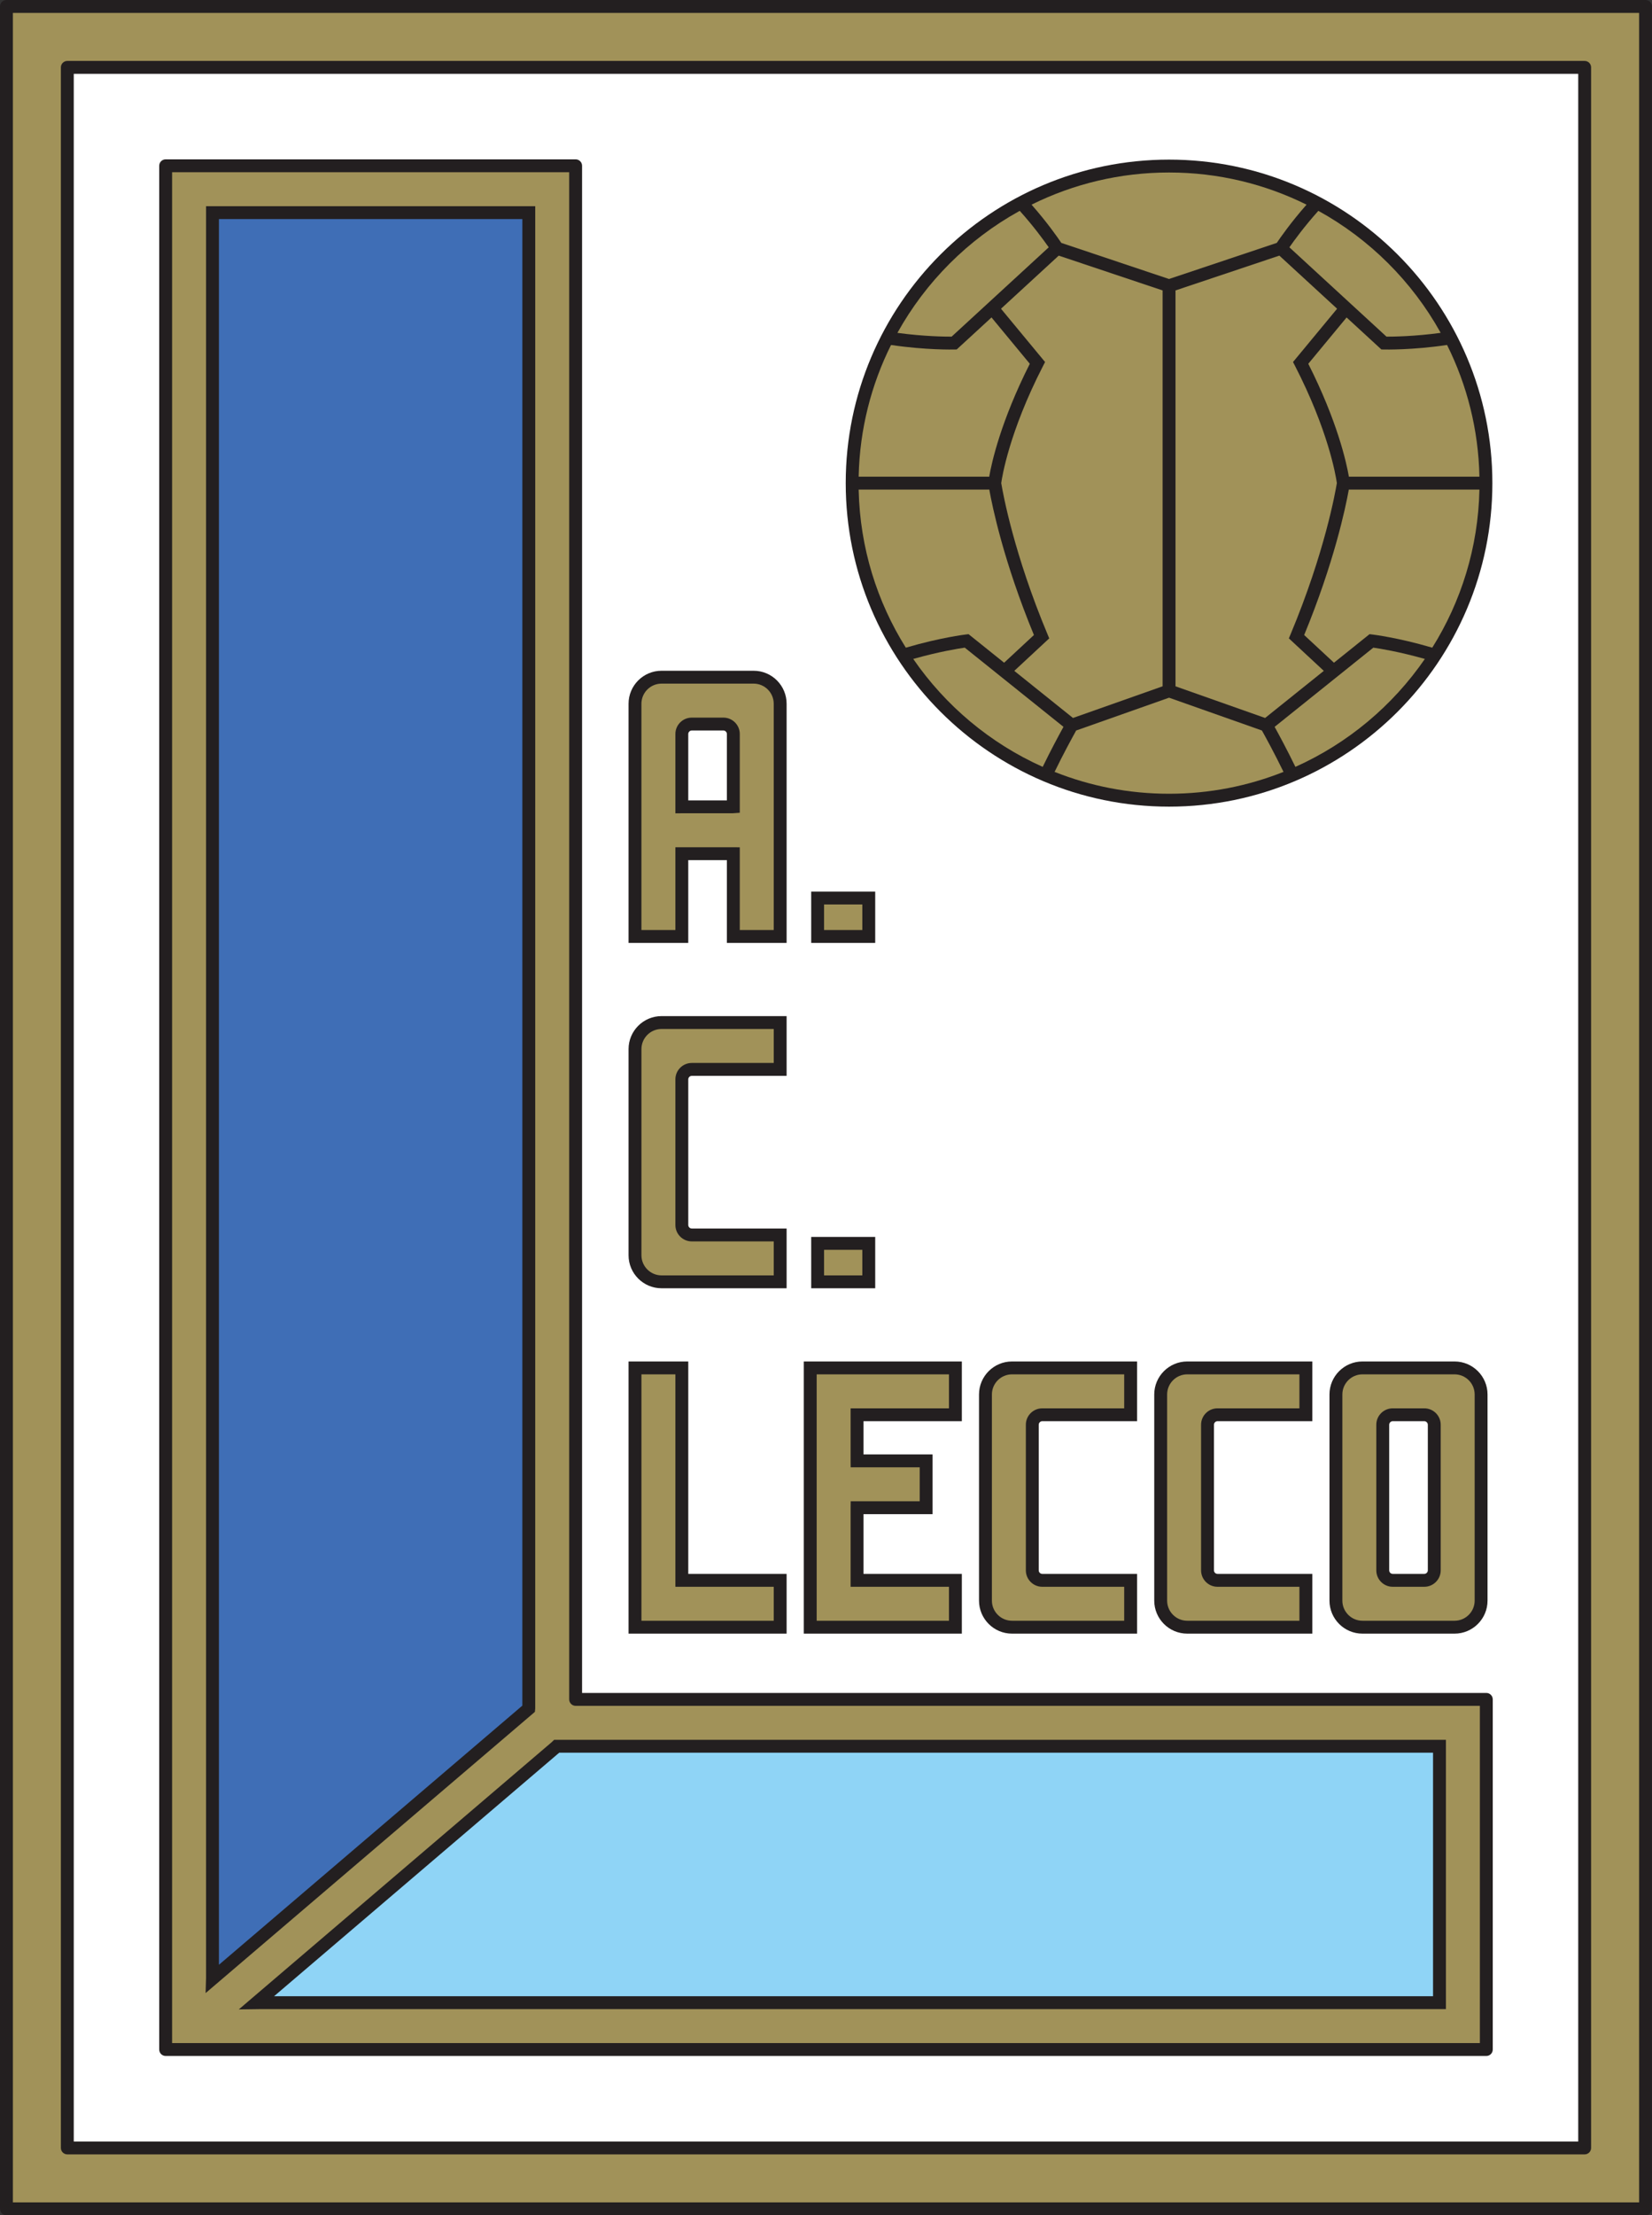 <?xml version="1.0" encoding="UTF-8"?>
<svg xmlns="http://www.w3.org/2000/svg" xmlns:xlink="http://www.w3.org/1999/xlink" width="449.76pt" height="602.76pt" viewBox="0 0 449.76 602.76" version="1.1">
<rect x="0" y="0" width="449.76" height="602.76" fill="#333333" stroke="none"/>
<g id="surface1">
<path style=" stroke:none;fill-rule:nonzero;fill:rgb(13.699%,12.199%,12.5%);fill-opacity:1;" d="M 1.754 0.004 C 0.785 0.004 0 0.789 0 1.758 L 0 601.008 C 0 601.977 0.785 602.762 1.754 602.762 L 448.004 602.762 C 448.973 602.762 449.758 601.977 449.758 601.008 L 449.758 1.758 C 449.758 0.789 448.973 0.004 448.004 0.004 L 1.754 0.004 "/>
<path style=" stroke:none;fill-rule:nonzero;fill:rgb(63.1%,57.3%,34.9%);fill-opacity:1;" d="M 446.25 3.512 C 446.25 6.984 446.25 595.777 446.25 599.254 C 442.785 599.254 6.973 599.254 3.508 599.254 C 3.508 595.777 3.508 6.984 3.508 3.512 C 6.973 3.512 442.785 3.512 446.25 3.512 M 18.328 16.578 C 17.359 16.578 16.574 17.363 16.574 18.332 L 16.574 584.434 C 16.574 585.398 17.359 586.184 18.328 586.184 L 431.43 586.184 C 432.395 586.184 433.18 585.398 433.18 584.434 L 433.18 18.332 C 433.18 17.363 432.395 16.578 431.43 16.578 L 18.328 16.578 "/>
<path style=" stroke:none;fill-rule:nonzero;fill:rgb(100%,100%,100%);fill-opacity:1;" d="M 429.676 20.086 C 429.676 23.559 429.676 579.203 429.676 582.68 C 426.215 582.68 23.543 582.68 20.082 582.68 C 20.082 579.203 20.082 23.559 20.082 20.086 C 23.543 20.086 426.215 20.086 429.676 20.086 "/>
<path style=" stroke:none;fill-rule:nonzero;fill:rgb(13.699%,12.199%,12.5%);fill-opacity:1;" d="M 45.102 43.352 C 44.133 43.352 43.348 44.141 43.348 45.105 L 43.348 557.656 C 43.348 558.625 44.133 559.41 45.102 559.41 L 404.652 559.41 C 405.621 559.41 406.406 558.625 406.406 557.656 L 406.406 462.387 C 406.406 461.418 405.621 460.633 404.652 460.633 C 404.652 460.633 161.922 460.633 158.469 460.633 C 158.469 458.203 158.469 45.105 158.469 45.105 C 158.469 44.141 157.684 43.352 156.715 43.352 L 45.102 43.352 "/>
<path style=" stroke:none;fill-rule:nonzero;fill:rgb(13.699%,12.199%,12.5%);fill-opacity:1;" d="M 230.25 131.453 C 230.25 179.992 269.738 219.48 318.273 219.48 C 366.812 219.48 406.301 179.992 406.301 131.453 C 406.301 82.914 366.812 43.43 318.273 43.43 C 269.738 43.43 230.25 82.914 230.25 131.453 "/>
<path style=" stroke:none;fill-rule:nonzero;fill:rgb(63.1%,57.3%,34.9%);fill-opacity:1;" d="M 347.098 197.914 C 348.254 200.012 350.477 204.133 352.602 208.512 L 352.68 208.652 C 366.949 202.266 379.145 192.035 387.926 179.281 L 387.82 179.266 C 380.988 177.332 375.688 176.477 373.891 176.219 C 372.941 176.98 353.309 192.723 347.023 197.766 L 347.098 197.914 "/>
<path style=" stroke:none;fill-rule:nonzero;fill:rgb(63.1%,57.3%,34.9%);fill-opacity:1;" d="M 280.859 55.707 C 285.098 60.508 287.996 64.68 288.945 66.09 C 289.945 66.426 313.855 74.434 318.168 75.879 L 318.281 75.91 C 324.719 73.754 346.668 66.402 347.605 66.09 C 348.547 64.691 351.41 60.57 355.598 55.816 L 355.711 55.688 C 344.422 50.086 331.711 46.934 318.273 46.934 C 304.914 46.934 292.27 50.051 281.027 55.59 L 280.859 55.707 "/>
<path style=" stroke:none;fill-rule:nonzero;fill:rgb(63.1%,57.3%,34.9%);fill-opacity:1;" d="M 248.633 179.293 C 257.391 192.004 269.531 202.211 283.75 208.598 L 283.879 208.656 C 286.008 204.262 288.242 200.113 289.422 197.973 L 289.52 197.758 C 283.223 192.707 263.609 176.98 262.66 176.219 C 260.871 176.477 255.613 177.324 248.828 179.238 L 248.633 179.293 "/>
<path style=" stroke:none;fill-rule:nonzero;fill:rgb(63.1%,57.3%,34.9%);fill-opacity:1;" d="M 246.613 176.227 C 238.797 163.758 234.141 149.113 233.777 133.43 L 233.777 133.207 L 269.078 133.207 L 269.332 133.195 C 270.164 137.844 273.254 152.832 281.488 172.785 C 280.527 173.676 276.383 177.523 273.465 180.234 L 273.359 180.305 C 268.051 176.047 263.691 172.551 263.691 172.551 L 262.961 172.637 C 262.625 172.68 255.953 173.492 246.809 176.172 L 246.613 176.227 "/>
<path style=" stroke:none;fill-rule:nonzero;fill:rgb(63.1%,57.3%,34.9%);fill-opacity:1;" d="M 287.25 210.074 C 296.859 213.883 307.328 215.973 318.273 215.973 C 329.273 215.973 339.785 213.859 349.434 210.023 L 349.312 209.766 C 347.004 205.027 344.602 200.637 343.656 198.934 L 343.562 198.762 L 318.289 189.84 L 318.09 189.902 L 292.973 198.77 L 292.883 198.957 C 291.914 200.703 289.449 205.207 287.113 210.023 L 287.25 210.074 "/>
<path style=" stroke:none;fill-rule:nonzero;fill:rgb(63.1%,57.3%,34.9%);fill-opacity:1;" d="M 276.16 182.551 C 283.441 188.391 291.359 194.738 292.121 195.352 C 293.59 194.832 311.324 188.57 316.363 186.793 L 316.523 186.742 L 316.523 79.023 L 316.391 78.98 L 288.258 69.559 L 288.113 69.672 L 272.535 83.992 L 272.633 84.137 L 284.523 98.504 L 283.992 99.531 C 274.711 117.582 272.797 129.902 272.582 131.477 L 272.621 131.637 C 273.098 134.477 276.082 150.82 285.184 172.566 L 285.656 173.695 L 276.297 182.391 L 276.16 182.551 "/>
<path style=" stroke:none;fill-rule:nonzero;fill:rgb(63.1%,57.3%,34.9%);fill-opacity:1;" d="M 233.777 129.699 L 269.117 129.699 L 269.309 129.723 C 269.992 125.785 272.473 114.617 280.367 98.98 C 279.48 97.906 273.676 90.898 270.172 86.656 L 269.949 86.367 L 260.469 95.082 L 259.812 95.098 C 259.426 95.105 252.086 95.262 242.797 93.895 L 242.566 93.898 C 237.203 104.664 234.07 116.73 233.777 129.484 L 233.777 129.699 "/>
<path style=" stroke:none;fill-rule:nonzero;fill:rgb(63.1%,57.3%,34.9%);fill-opacity:1;" d="M 244.328 90.555 C 252.039 76.668 263.547 65.168 277.438 57.473 L 277.637 57.375 C 281.406 61.574 284.199 65.406 285.512 67.289 L 285.312 67.484 C 279.93 72.43 259.906 90.836 259.078 91.598 C 257.242 91.605 251.512 91.535 244.508 90.594 L 244.328 90.555 "/>
<path style=" stroke:none;fill-rule:nonzero;fill:rgb(13.699%,12.199%,12.5%);fill-opacity:1;" d="M 185.629 370.441 L 171.125 370.441 L 171.125 444.496 L 214.156 444.496 L 214.156 428.238 C 214.156 428.238 190.445 428.238 187.383 428.238 C 187.383 424.941 187.383 370.441 187.383 370.441 L 185.629 370.441 "/>
<path style=" stroke:none;fill-rule:nonzero;fill:rgb(13.699%,12.199%,12.5%);fill-opacity:1;" d="M 370.934 370.441 C 365.98 370.441 361.953 374.469 361.953 379.422 L 361.953 435.516 C 361.953 440.469 365.98 444.496 370.934 444.496 L 396.004 444.496 C 400.953 444.496 404.984 440.469 404.984 435.516 L 404.984 379.422 C 404.984 374.469 400.953 370.441 396.004 370.441 L 370.934 370.441 M 378.211 427.281 L 378.211 387.652 C 378.211 387.137 378.648 386.695 379.168 386.695 L 387.77 386.695 C 388.289 386.695 388.727 387.137 388.727 387.652 L 388.727 427.281 C 388.727 427.801 388.289 428.238 387.77 428.238 L 379.168 428.238 C 378.648 428.238 378.211 427.801 378.211 427.281 "/>
<path style=" stroke:none;fill-rule:nonzero;fill:rgb(13.699%,12.199%,12.5%);fill-opacity:1;" d="M 355.523 370.441 L 323.227 370.441 C 318.277 370.441 314.246 374.469 314.246 379.422 L 314.246 435.516 C 314.246 440.469 318.277 444.496 323.227 444.496 L 357.277 444.496 L 357.277 428.238 L 331.461 428.238 C 330.941 428.238 330.504 427.801 330.504 427.281 L 330.504 387.652 C 330.504 387.137 330.941 386.695 331.461 386.695 L 357.277 386.695 L 357.277 370.441 L 355.523 370.441 "/>
<path style=" stroke:none;fill-rule:nonzero;fill:rgb(13.699%,12.199%,12.5%);fill-opacity:1;" d="M 307.816 370.441 L 275.523 370.441 C 270.57 370.441 266.539 374.469 266.539 379.422 L 266.539 435.516 C 266.539 440.469 270.57 444.496 275.523 444.496 L 309.57 444.496 L 309.57 428.238 L 283.754 428.238 C 283.234 428.238 282.797 427.801 282.797 427.281 L 282.797 387.652 C 282.797 387.137 283.234 386.695 283.754 386.695 L 309.57 386.695 L 309.57 370.441 L 307.816 370.441 "/>
<path style=" stroke:none;fill-rule:nonzero;fill:rgb(13.699%,12.199%,12.5%);fill-opacity:1;" d="M 212.402 276.473 L 180.105 276.473 C 175.156 276.473 171.125 280.5 171.125 285.453 L 171.125 341.543 C 171.125 346.496 175.156 350.523 180.105 350.523 L 214.156 350.523 L 214.156 334.27 L 188.34 334.27 C 187.82 334.27 187.383 333.832 187.383 333.312 L 187.383 293.684 C 187.383 293.164 187.82 292.727 188.34 292.727 L 214.156 292.727 L 214.156 276.473 L 212.402 276.473 "/>
<path style=" stroke:none;fill-rule:nonzero;fill:rgb(13.699%,12.199%,12.5%);fill-opacity:1;" d="M 236.523 336.555 L 220.848 336.555 L 220.852 350.523 L 238.277 350.523 L 238.277 336.555 L 236.523 336.555 "/>
<path style=" stroke:none;fill-rule:nonzero;fill:rgb(13.699%,12.199%,12.5%);fill-opacity:1;" d="M 236.523 242.59 L 220.848 242.59 L 220.852 256.559 L 238.277 256.559 L 238.277 242.59 L 236.523 242.59 "/>
<path style=" stroke:none;fill-rule:nonzero;fill:rgb(13.699%,12.199%,12.5%);fill-opacity:1;" d="M 260.113 370.441 L 218.832 370.441 L 218.832 444.496 L 261.863 444.496 L 261.863 428.238 C 261.863 428.238 238.152 428.238 235.09 428.238 C 235.09 425.582 235.09 414.301 235.09 411.988 C 237.969 411.988 253.898 411.988 253.898 411.988 L 253.898 395.73 C 253.898 395.73 237.969 395.73 235.09 395.73 C 235.09 393.852 235.09 388.914 235.09 386.695 C 238.152 386.695 261.863 386.695 261.863 386.695 L 261.863 370.441 L 260.113 370.441 "/>
<path style=" stroke:none;fill-rule:nonzero;fill:rgb(24.699%,43.1%,71.399%);fill-opacity:1;" d="M 142.211 59.609 C 142.211 63.078 142.207 462.492 142.207 464.086 C 141.207 464.941 64.984 530 59.605 534.594 C 59.605 527.609 59.605 63.062 59.605 59.609 C 62.902 59.609 138.918 59.609 142.211 59.609 "/>
<path style=" stroke:none;fill-rule:nonzero;fill:rgb(63.1%,57.3%,34.9%);fill-opacity:1;" d="M 154.961 46.859 C 154.961 50.336 154.965 462.395 154.965 462.395 C 154.969 463.359 155.754 464.141 156.719 464.141 C 156.719 464.141 399.441 464.141 402.898 464.141 C 402.898 467.453 402.898 552.59 402.898 555.902 C 399.445 555.902 50.312 555.902 46.855 555.902 C 46.855 552.434 46.855 50.328 46.855 46.859 C 50.199 46.859 151.621 46.859 154.961 46.859 M 143.965 56.102 L 56.098 56.102 C 56.098 56.102 56.098 538.074 56.098 538.125 C 56.098 538.164 55.984 542.293 55.984 542.293 L 145.625 465.781 L 145.715 464.891 L 145.719 56.102 L 143.965 56.102 M 391.902 473.383 L 150.871 473.383 L 150.164 474.059 L 65.016 546.738 L 70.648 546.66 L 393.656 546.66 L 393.656 473.383 L 391.902 473.383 "/>
<path style=" stroke:none;fill-rule:nonzero;fill:rgb(56.099%,83.099%,96.1%);fill-opacity:1;" d="M 390.148 476.891 C 390.148 480.137 390.148 539.906 390.148 543.152 C 386.727 543.152 82.348 543.152 74.613 543.152 C 81.215 537.52 151.734 477.328 152.246 476.891 C 153.566 476.891 386.703 476.891 390.148 476.891 "/>
<path style=" stroke:none;fill-rule:nonzero;fill:rgb(13.699%,12.199%,12.5%);fill-opacity:1;" d="M 187.379 199.715 C 187.379 199.195 187.82 198.758 188.34 198.758 L 196.941 198.758 C 197.461 198.758 197.898 199.195 197.898 199.715 C 197.898 199.715 197.898 214.887 197.898 217.777 C 195.816 217.777 189.473 217.777 187.379 217.777 C 187.379 214.859 187.379 199.715 187.379 199.715 M 180.105 182.504 C 175.152 182.504 171.125 186.531 171.125 191.484 L 171.125 256.559 L 187.379 256.559 C 187.379 256.559 187.379 237.012 187.379 234.031 C 189.305 234.031 195.859 234.031 197.898 234.031 C 197.898 237.012 197.898 256.559 197.898 256.559 L 214.156 256.559 L 214.156 191.484 C 214.156 186.531 210.129 182.504 205.176 182.504 L 180.105 182.504 "/>
<path style=" stroke:none;fill-rule:nonzero;fill:rgb(63.1%,57.3%,34.9%);fill-opacity:1;" d="M 392.215 90.566 C 385.133 91.531 379.324 91.605 377.473 91.598 C 376.637 90.828 356.191 72.035 351.074 67.328 L 351.055 67.27 C 352.363 65.391 355.129 61.605 358.848 57.449 L 358.926 57.367 C 372.871 65.051 384.434 76.559 392.176 90.469 L 392.215 90.566 "/>
<path style=" stroke:none;fill-rule:nonzero;fill:rgb(63.1%,57.3%,34.9%);fill-opacity:1;" d="M 367.238 129.703 C 366.551 125.746 364.066 114.59 356.184 98.98 C 357.086 97.891 363.035 90.699 366.527 86.484 L 366.613 86.379 L 376.082 95.082 L 376.742 95.098 C 377.129 95.105 384.578 95.266 393.969 93.863 L 394.023 93.977 C 399.395 104.785 402.516 116.898 402.777 129.703 L 402.633 129.699 L 367.492 129.699 L 367.238 129.703 "/>
<path style=" stroke:none;fill-rule:nonzero;fill:rgb(63.1%,57.3%,34.9%);fill-opacity:1;" d="M 363.176 180.32 C 360.254 177.602 356.035 173.684 355.062 172.785 C 363.195 153.07 366.312 138.207 367.188 133.367 L 367.215 133.207 L 402.633 133.207 L 402.777 133.23 C 402.449 148.992 397.785 163.707 389.934 176.227 L 389.773 176.18 C 380.613 173.492 373.926 172.68 373.59 172.637 L 372.859 172.551 C 372.859 172.551 368.59 175.977 363.355 180.172 L 363.176 180.32 "/>
<path style=" stroke:none;fill-rule:nonzero;fill:rgb(63.1%,57.3%,34.9%);fill-opacity:1;" d="M 360.281 182.641 C 353.027 188.457 345.191 194.742 344.43 195.352 C 342.797 194.773 322.09 187.465 320.031 186.738 C 320.031 184.34 320.031 81.461 320.031 79.023 C 321.922 78.391 342.441 71.52 348.312 69.551 L 348.383 69.621 L 364.027 84 L 363.906 84.148 L 352.766 97.609 L 352.027 98.504 L 352.559 99.531 C 361.531 116.98 363.617 129.074 363.941 131.285 L 363.961 131.438 C 363.609 133.598 360.715 150.23 351.367 172.566 L 350.895 173.695 L 360.406 182.531 L 360.281 182.641 "/>
<path style=" stroke:none;fill-rule:nonzero;fill:rgb(63.1%,57.3%,34.9%);fill-opacity:1;" d="M 183.875 373.945 C 183.875 377.242 183.875 431.746 183.875 431.746 C 183.875 431.746 207.59 431.746 210.652 431.746 C 210.652 433.938 210.652 438.797 210.652 440.988 C 207.598 440.988 177.684 440.988 174.633 440.988 C 174.633 437.738 174.633 377.195 174.633 373.945 C 176.824 373.945 181.684 373.945 183.875 373.945 "/>
<path style=" stroke:none;fill-rule:nonzero;fill:rgb(63.1%,57.3%,34.9%);fill-opacity:1;" d="M 365.461 435.516 L 365.461 379.422 C 365.461 376.402 367.914 373.945 370.934 373.945 L 396.004 373.945 C 399.023 373.945 401.477 376.402 401.477 379.422 L 401.477 435.516 C 401.477 438.535 399.023 440.988 396.004 440.988 L 370.934 440.988 C 367.914 440.988 365.461 438.535 365.461 435.516 M 379.168 383.191 C 376.703 383.191 374.703 385.191 374.703 387.652 L 374.703 427.281 C 374.703 429.742 376.703 431.746 379.168 431.746 L 387.77 431.746 C 390.23 431.746 392.234 429.742 392.234 427.281 L 392.234 387.652 C 392.234 385.191 390.23 383.191 387.77 383.191 L 379.168 383.191 "/>
<path style=" stroke:none;fill-rule:nonzero;fill:rgb(63.1%,57.3%,34.9%);fill-opacity:1;" d="M 317.754 435.516 L 317.754 379.422 C 317.754 376.402 320.211 373.945 323.227 373.945 C 323.227 373.945 350.637 373.945 353.77 373.945 C 353.77 376.141 353.77 380.996 353.77 383.191 C 350.758 383.191 331.461 383.191 331.461 383.191 C 328.996 383.191 326.996 385.191 326.996 387.652 L 326.996 427.281 C 326.996 429.742 328.996 431.746 331.461 431.746 C 331.461 431.746 350.758 431.746 353.77 431.746 C 353.77 433.938 353.77 438.797 353.77 440.988 C 350.637 440.988 323.227 440.988 323.227 440.988 C 320.211 440.988 317.754 438.535 317.754 435.516 "/>
<path style=" stroke:none;fill-rule:nonzero;fill:rgb(63.1%,57.3%,34.9%);fill-opacity:1;" d="M 270.047 435.516 L 270.047 379.422 C 270.047 376.402 272.504 373.945 275.523 373.945 C 275.523 373.945 302.93 373.945 306.066 373.945 C 306.066 376.141 306.066 380.996 306.066 383.191 C 303.051 383.191 283.754 383.191 283.754 383.191 C 281.293 383.191 279.289 385.191 279.289 387.652 L 279.289 427.281 C 279.289 429.742 281.293 431.746 283.754 431.746 C 283.754 431.746 303.051 431.746 306.066 431.746 C 306.066 433.938 306.066 438.797 306.066 440.988 C 302.93 440.988 275.523 440.988 275.523 440.988 C 272.504 440.988 270.047 438.535 270.047 435.516 "/>
<path style=" stroke:none;fill-rule:nonzero;fill:rgb(63.1%,57.3%,34.9%);fill-opacity:1;" d="M 174.633 341.543 L 174.633 285.453 C 174.633 282.434 177.09 279.977 180.105 279.977 C 180.105 279.977 207.516 279.977 210.652 279.977 C 210.652 282.172 210.652 287.027 210.652 289.219 C 207.637 289.219 188.34 289.219 188.34 289.219 C 185.879 289.219 183.875 291.223 183.875 293.684 L 183.875 333.312 C 183.875 335.773 185.879 337.773 188.34 337.773 C 188.34 337.773 207.637 337.773 210.652 337.773 C 210.652 339.969 210.652 344.828 210.652 347.02 C 207.516 347.02 180.105 347.02 180.105 347.02 C 177.09 347.02 174.633 344.562 174.633 341.543 "/>
<path style=" stroke:none;fill-rule:nonzero;fill:rgb(63.1%,57.3%,34.9%);fill-opacity:1;" d="M 234.77 340.062 C 234.77 342.004 234.77 345.078 234.77 347.02 C 232.477 347.02 226.648 347.02 224.355 347.02 C 224.355 345.078 224.355 342.004 224.355 340.062 C 226.648 340.062 232.477 340.062 234.77 340.062 "/>
<path style=" stroke:none;fill-rule:nonzero;fill:rgb(63.1%,57.3%,34.9%);fill-opacity:1;" d="M 234.77 246.094 C 234.77 248.035 234.77 251.109 234.77 253.051 C 232.477 253.051 226.648 253.051 224.355 253.051 C 224.355 251.109 224.355 248.035 224.355 246.094 C 226.648 246.094 232.477 246.094 234.77 246.094 "/>
<path style=" stroke:none;fill-rule:nonzero;fill:rgb(63.1%,57.3%,34.9%);fill-opacity:1;" d="M 258.359 373.945 C 258.359 376.141 258.359 380.996 258.359 383.191 C 255.297 383.191 231.582 383.191 231.582 383.191 L 231.582 397.191 L 231.598 399.238 C 231.598 399.238 247.508 399.238 250.391 399.238 C 250.391 401.43 250.391 406.289 250.391 408.48 C 247.508 408.48 231.602 408.48 231.602 408.48 L 231.582 410.484 L 231.582 431.746 C 231.582 431.746 255.297 431.746 258.359 431.746 C 258.359 433.938 258.359 438.797 258.359 440.988 C 255.305 440.988 225.395 440.988 222.34 440.988 C 222.34 437.738 222.34 377.195 222.34 373.945 C 225.395 373.945 255.305 373.945 258.359 373.945 "/>
<path style=" stroke:none;fill-rule:nonzero;fill:rgb(63.1%,57.3%,34.9%);fill-opacity:1;" d="M 188.34 195.254 C 185.879 195.254 183.875 197.254 183.875 199.715 L 183.875 221.301 L 185.879 221.281 L 199.473 221.281 L 201.406 221.145 L 201.406 199.715 C 201.406 197.254 199.402 195.254 196.941 195.254 L 188.34 195.254 M 174.629 191.484 C 174.629 188.465 177.086 186.008 180.105 186.008 L 205.176 186.008 C 208.195 186.008 210.648 188.465 210.648 191.484 C 210.648 191.484 210.648 249.738 210.648 253.051 C 208.457 253.051 203.598 253.051 201.406 253.051 C 201.406 250.07 201.406 230.539 201.406 230.539 L 199.363 230.527 L 185.621 230.527 L 183.875 230.535 C 183.875 230.535 183.875 250.07 183.875 253.051 C 181.684 253.051 176.824 253.051 174.629 253.051 C 174.629 249.738 174.629 191.484 174.629 191.484 "/>
</g>
</svg>
